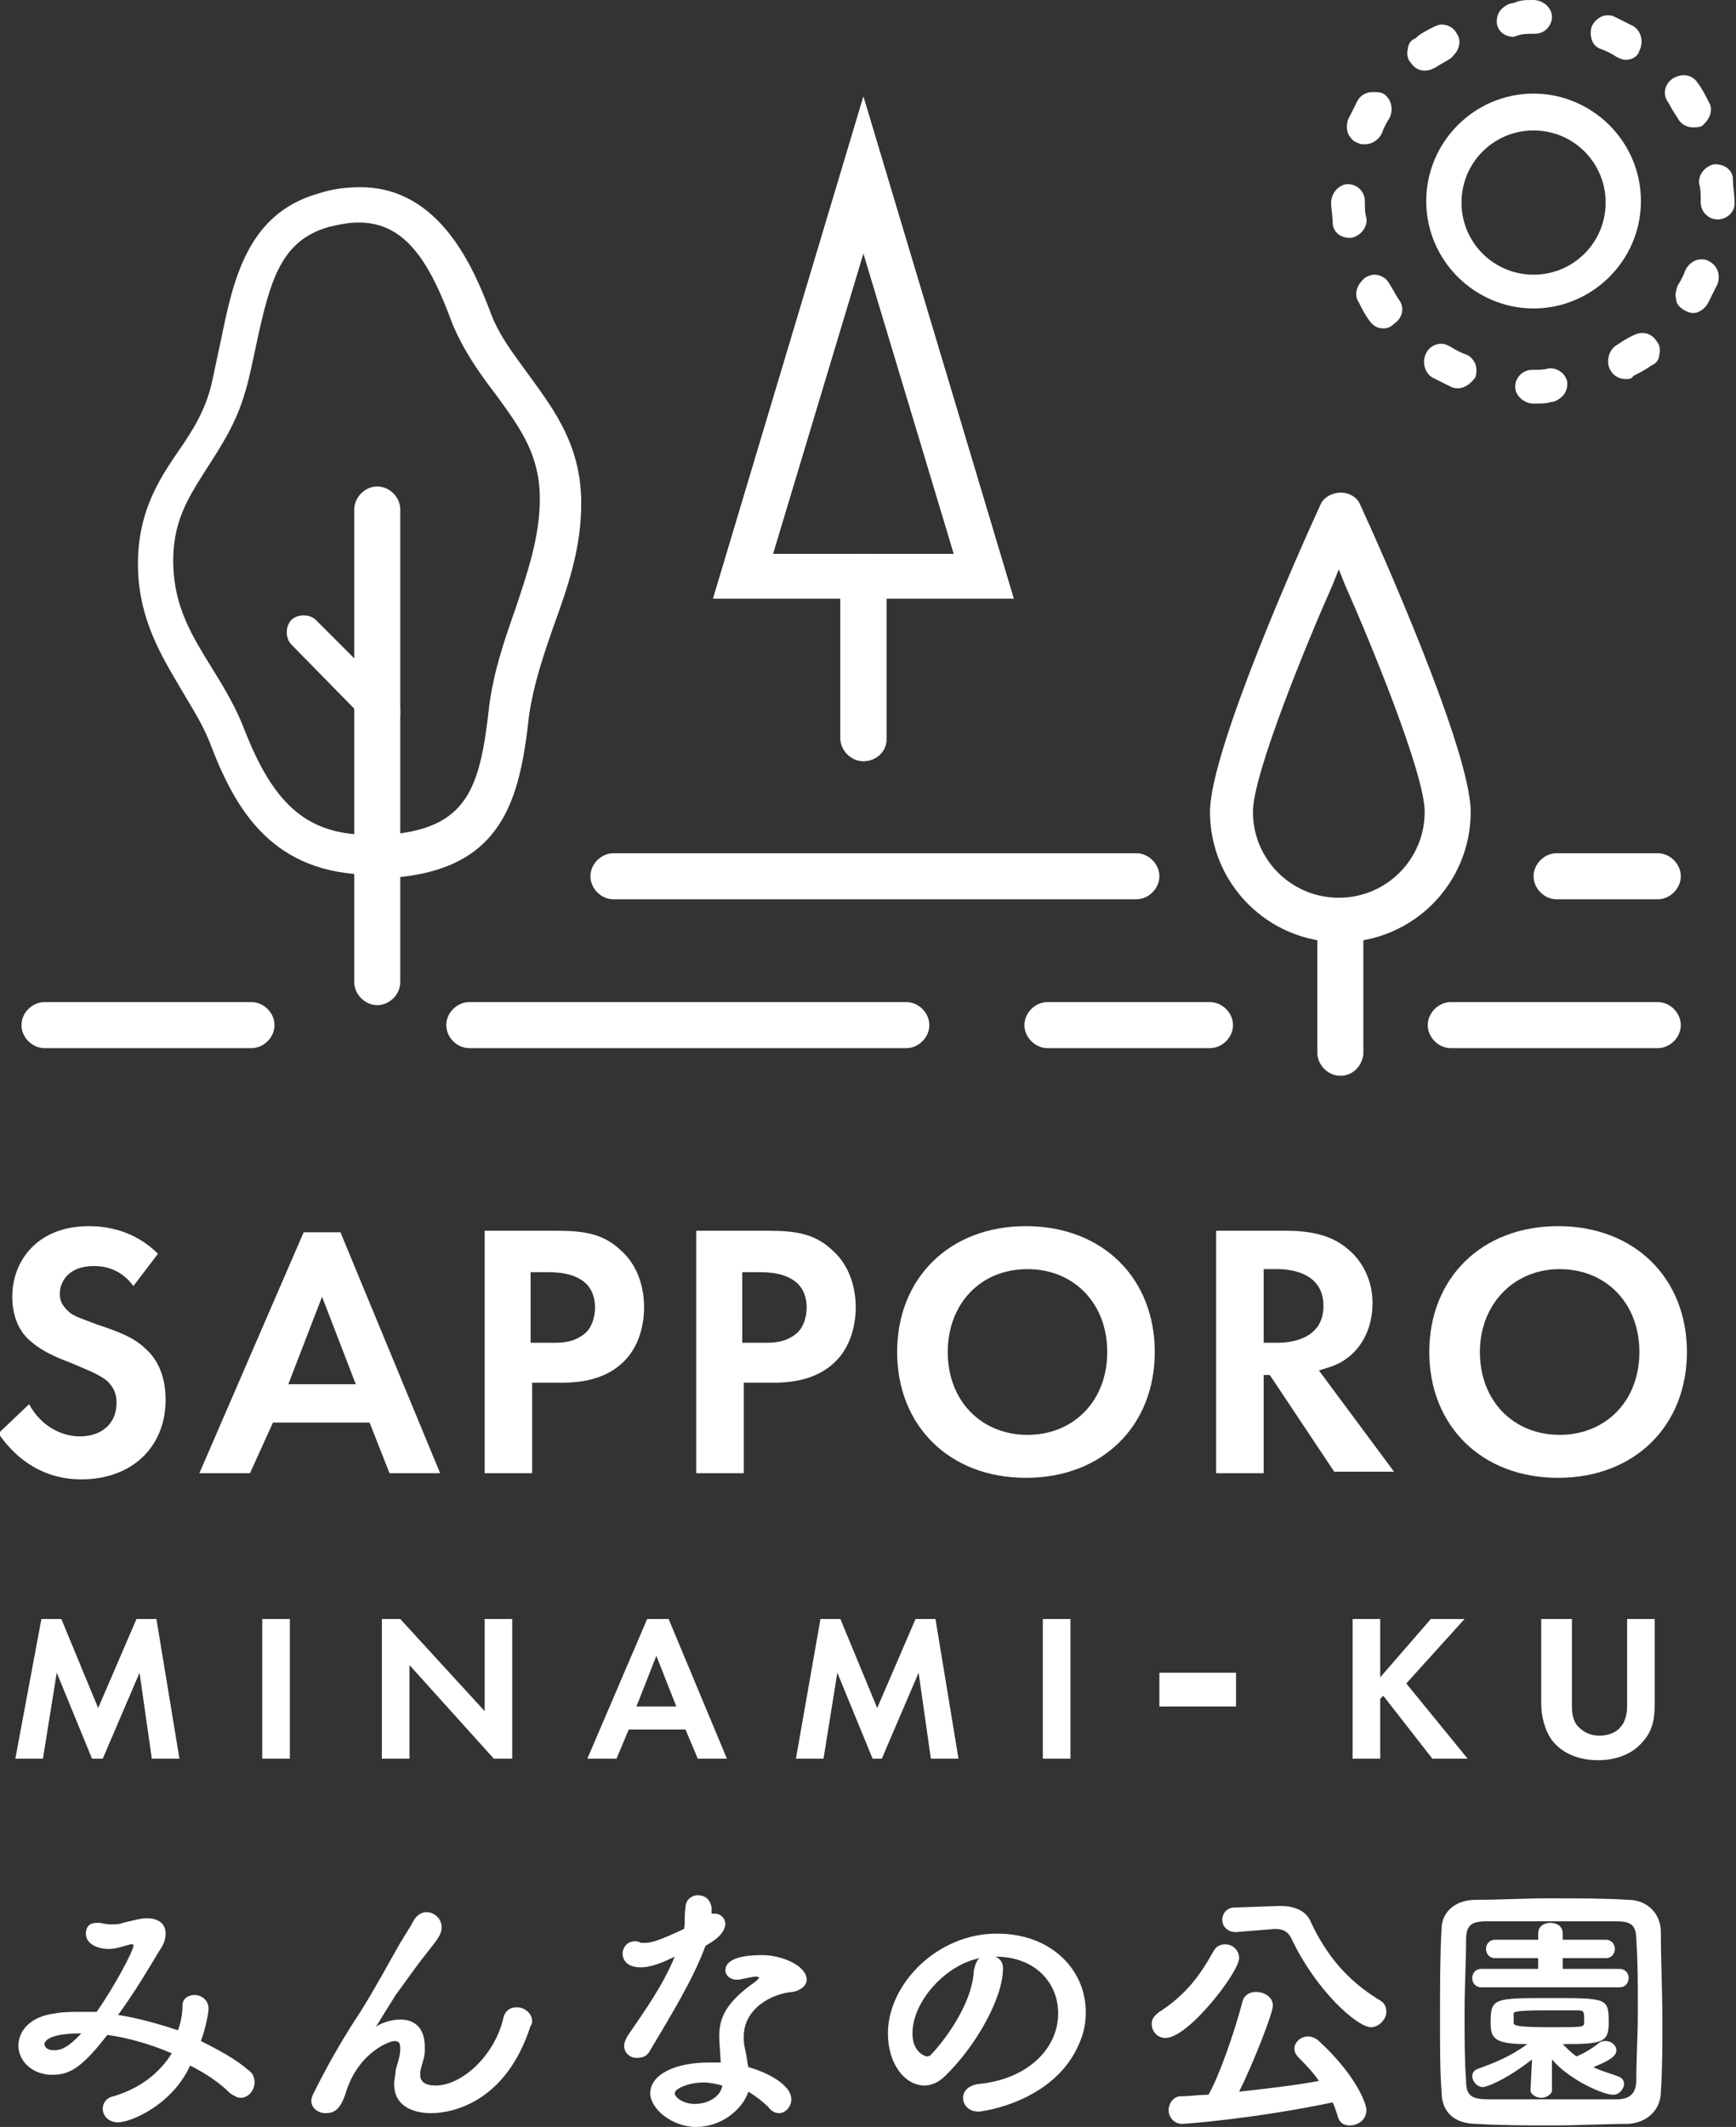 <?xml version="1.0" encoding="utf-8"?>
<!-- Generator: Adobe Illustrator 26.0.3, SVG Export Plug-In . SVG Version: 6.00 Build 0)  -->
<svg version="1.1" id="レイヤー_1" xmlns="http://www.w3.org/2000/svg" xmlns:xlink="http://www.w3.org/1999/xlink" x="0px"
	 y="0px" viewBox="0 0 113.2 138.6" style="enable-background:new 0 0 113.2 138.6;" xml:space="preserve">
<rect x="0" y="0" width="113.2" height="138.6" fill="#333333" stroke="none"/>
<style type="text/css">
	.st0{fill:#FFFFFF;}
</style>
<g>
	<g>
		<g>
			<path class="st0" d="M100,20.1c-3.8,0-7-3.1-7-7c0-3.8,3.1-7,7-7c3.8,0,7,3.1,7,7C107,17,103.8,20.1,100,20.1z M100,8.5
				c-2.6,0-4.7,2.1-4.7,4.7c0,2.6,2.1,4.7,4.7,4.7c2.6,0,4.7-2.1,4.7-4.7C104.7,10.6,102.6,8.5,100,8.5z"/>
		</g>
		<g>
			<g>
				<g>
					<g>
						<g>
							<path class="st0" d="M46.5,39l9.8-32.7L66.1,39H46.5z M50.4,36.1h11.8l-5.9-19.6L50.4,36.1z"/>
						</g>
						<g>
							<path class="st0" d="M56.3,49.6c-0.8,0-1.5-0.7-1.5-1.5V37.6c0-0.8,0.7-1.5,1.5-1.5s1.5,0.7,1.5,1.5v10.6
								C57.8,49,57.1,49.6,56.3,49.6z"/>
						</g>
					</g>
					<g>
						<g>
							<path class="st0" d="M46.5,39l9.8-32.7L66.1,39H46.5z M50.4,36.1h11.8l-5.9-19.6L50.4,36.1z"/>
						</g>
						<g>
							<path class="st0" d="M56.3,49.6c-0.8,0-1.5-0.7-1.5-1.5V37.6c0-0.8,0.7-1.5,1.5-1.5s1.5,0.7,1.5,1.5v10.6
								C57.8,49,57.1,49.6,56.3,49.6z"/>
						</g>
					</g>
					<g>
						<path class="st0" d="M87.4,61.4c-4.7,0-8.5-3.8-8.5-8.5c0-4,6-17.4,7.2-20c0.2-0.5,0.8-0.8,1.3-0.8c0.6,0,1.1,0.3,1.3,0.8
							c1.2,2.6,7.2,16,7.2,20C95.9,57.6,92.1,61.4,87.4,61.4z M86.9,38.1c-1.6,3.6-5.2,12.3-5.2,14.8c0,3.1,2.5,5.6,5.6,5.6
							c3.1,0,5.6-2.5,5.6-5.6c0-2.5-3.6-11.2-5.2-14.8l-0.4-1L86.9,38.1z"/>
					</g>
					<g>
						<path class="st0" d="M87.4,70.1c-0.8,0-1.5-0.7-1.5-1.5V60c0-0.8,0.7-1.5,1.5-1.5c0.8,0,1.5,0.7,1.5,1.5v8.7
							C88.8,69.5,88.2,70.1,87.4,70.1z"/>
					</g>
					<g>
						<path class="st0" d="M24.6,65.5c-0.8,0-1.5-0.7-1.5-1.5V33.2c0-0.8,0.7-1.5,1.5-1.5c0.8,0,1.5,0.7,1.5,1.5V64
							C26.1,64.8,25.4,65.5,24.6,65.5z"/>
					</g>
					<g>
						<path class="st0" d="M24.3,57c-6.5,0-8.9-4.2-10.5-8.3c-0.5-1.4-1.3-2.6-2-3.8c-1.3-2.2-2.7-4.5-2.8-7.8
							c-0.1-3.7,1.4-5.9,2.7-7.8c0.9-1.3,1.7-2.6,2.1-4.3c0.2-0.9,0.4-1.9,0.6-2.8c0.8-3.9,1.7-8.3,6.4-9.6c0.9-0.3,1.8-0.4,2.7-0.4
							c5.2,0,7.4,5.3,8.5,8.2c0.6,1.6,1.6,2.8,2.6,4.2c1.6,2.2,3.3,4.5,3.3,8.2c0,3-0.9,5.5-1.8,8c-0.7,2-1.3,3.8-1.6,5.8
							c-0.6,5.5-1.7,10.1-9,10.6C25.1,57,24.7,57,24.3,57z M23.4,14.5c-0.6,0-1.2,0.1-2,0.3c-3.1,0.9-3.8,3.5-4.7,7.7
							c-0.2,0.9-0.4,2-0.7,3c-0.6,2.1-1.6,3.6-2.5,5c-1.2,1.9-2.3,3.5-2.2,6.4c0.1,2.7,1.2,4.5,2.5,6.6c0.8,1.3,1.6,2.6,2.2,4.2
							c1.9,4.8,4.1,6.7,8.1,6.7h0c0.3,0,0.7,0,1.1,0c5.3-0.4,6.1-3,6.7-8.4c0.3-2.3,1-4.3,1.7-6.3c0.8-2.4,1.6-4.7,1.6-7.2
							c0-2.8-1.2-4.5-2.8-6.7c-1-1.3-2.1-2.8-2.9-4.7C28,17,26.4,14.5,23.4,14.5z"/>
					</g>
					<g>
						<path class="st0" d="M25,47.6c-0.3,0-0.6-0.1-0.8-0.3L19,42c-0.2-0.2-0.3-0.5-0.3-0.8s0.1-0.6,0.3-0.8
							c0.2-0.2,0.5-0.3,0.8-0.3c0.3,0,0.6,0.1,0.8,0.3l5.2,5.2c0.2,0.2,0.3,0.5,0.3,0.8c0,0.3-0.1,0.6-0.3,0.8
							C25.6,47.4,25.3,47.6,25,47.6z"/>
					</g>
				</g>
				<g>
					<g>
						<g>
							<path class="st0" d="M68.3,68.3c-0.8,0-1.5-0.7-1.5-1.5s0.7-1.5,1.5-1.5h10.6c0.8,0,1.5,0.7,1.5,1.5s-0.7,1.5-1.5,1.5H68.3z"
								/>
						</g>
						<g>
							<path class="st0" d="M2.9,68.3c-0.8,0-1.5-0.7-1.5-1.5s0.7-1.5,1.5-1.5h13.5c0.8,0,1.5,0.7,1.5,1.5s-0.7,1.5-1.5,1.5H2.9z"/>
						</g>
						<g>
							<path class="st0" d="M94.6,68.3c-0.8,0-1.5-0.7-1.5-1.5s0.7-1.5,1.5-1.5h13.5c0.8,0,1.5,0.7,1.5,1.5s-0.7,1.5-1.5,1.5H94.6z"
								/>
						</g>
						<g>
							<path class="st0" d="M30.6,68.3c-0.8,0-1.5-0.7-1.5-1.5s0.7-1.5,1.5-1.5h28.5c0.8,0,1.5,0.7,1.5,1.5s-0.7,1.5-1.5,1.5H30.6z"
								/>
						</g>
						<g>
							<path class="st0" d="M40,58.6c-0.8,0-1.5-0.7-1.5-1.5s0.7-1.5,1.5-1.5h34.1c0.8,0,1.5,0.7,1.5,1.5s-0.7,1.5-1.5,1.5H40z"/>
						</g>
					</g>
					<g>
						<g>
							<path class="st0" d="M101.5,58.6c-0.8,0-1.5-0.7-1.5-1.5s0.7-1.5,1.5-1.5h6.6c0.8,0,1.5,0.7,1.5,1.5s-0.7,1.5-1.5,1.5H101.5z
								"/>
						</g>
					</g>
				</g>
			</g>
			<g>
				<path class="st0" d="M100,26.3c-0.6,0-1.2-0.5-1.2-1.1c0-0.6,0.5-1.1,1.1-1.1c0.4,0,0.8,0,1.1-0.1l0.1,0c0.6,0,1.1,0.5,1.1,1
					c0,0.3-0.1,0.6-0.3,0.8c-0.2,0.2-0.5,0.4-0.8,0.4C100.9,26.3,100.4,26.3,100,26.3z M95.1,25.3c-0.2,0-0.3,0-0.5-0.1
					c-0.4-0.2-0.8-0.4-1.2-0.6c-0.5-0.3-0.7-1-0.4-1.6c0.2-0.4,0.6-0.6,1-0.6c0.2,0,0.4,0.1,0.6,0.2c0.3,0.2,0.7,0.4,1,0.5
					c0.3,0.1,0.5,0.4,0.6,0.6c0.1,0.3,0.1,0.6,0,0.9C95.9,25,95.5,25.3,95.1,25.3z M106,24.7c-0.4,0-0.8-0.2-1-0.6
					c-0.3-0.5-0.1-1.3,0.4-1.6c0.3-0.2,0.6-0.4,1-0.6c0.2-0.1,0.4-0.2,0.7-0.2c0.4,0,0.7,0.2,0.9,0.5c0.2,0.2,0.3,0.6,0.2,0.9
					c0,0.3-0.2,0.6-0.5,0.7c-0.4,0.3-0.8,0.5-1.2,0.7C106.4,24.7,106.2,24.7,106,24.7z M90.2,21.4c-0.4,0-0.7-0.2-0.9-0.5
					c-0.3-0.4-0.5-0.8-0.7-1.2c-0.2-0.3-0.2-0.6-0.1-0.9c0.1-0.3,0.3-0.5,0.5-0.7c0.2-0.1,0.4-0.2,0.6-0.2c0.4,0,0.8,0.2,1,0.6
					c0.2,0.3,0.4,0.7,0.6,1c0.4,0.5,0.3,1.2-0.3,1.6C90.7,21.3,90.5,21.4,90.2,21.4z M110.4,20.4c-0.2,0-0.4-0.1-0.6-0.2
					c-0.3-0.2-0.5-0.4-0.5-0.7c-0.1-0.3,0-0.6,0.1-0.9c0.2-0.3,0.4-0.7,0.5-1c0.2-0.4,0.6-0.7,1-0.7c0.2,0,0.3,0,0.5,0.1
					c0.6,0.3,0.8,0.9,0.6,1.5c-0.2,0.4-0.4,0.8-0.6,1.2C111.2,20.1,110.8,20.4,110.4,20.4z M88,15.5c-0.6,0-1.1-0.4-1.1-1
					c0-0.4-0.1-0.9-0.1-1.3c0-0.6,0.5-1.2,1.1-1.2c0.6,0,1.1,0.5,1.1,1.1c0,0.4,0,0.8,0.1,1.1c0.1,0.6-0.4,1.2-1,1.3L88,15.5z
					 M112,14.3c-0.6,0-1.1-0.5-1.1-1.1l0-0.2c0-0.3,0-0.7-0.1-1c-0.1-0.6,0.4-1.2,1-1.3c0,0,0,0,0,0c0.7,0,1.2,0.4,1.2,1
					c0,0.5,0.1,0.9,0.1,1.4C113.2,13.8,112.6,14.3,112,14.3z M89,9.4c-0.2,0-0.3,0-0.5-0.1c-0.3-0.1-0.5-0.4-0.6-0.6
					c-0.1-0.3-0.1-0.6,0-0.9c0.2-0.4,0.4-0.8,0.6-1.2c0.2-0.4,0.6-0.6,1-0.6C89.8,6,90,6,90.2,6.1c0.5,0.3,0.7,1,0.4,1.6
					c-0.2,0.3-0.4,0.7-0.5,1C89.9,9.1,89.5,9.4,89,9.4z M110.4,8.3c-0.4,0-0.8-0.2-1-0.6c-0.2-0.3-0.4-0.6-0.6-1
					c-0.4-0.5-0.3-1.2,0.3-1.6c0.2-0.1,0.4-0.2,0.7-0.2c0.4,0,0.7,0.2,0.9,0.5c0.3,0.4,0.5,0.8,0.7,1.2c0.2,0.3,0.2,0.6,0.1,0.9
					c-0.1,0.3-0.3,0.5-0.5,0.7C110.8,8.3,110.6,8.3,110.4,8.3z M92.9,4.6c-0.4,0-0.7-0.2-0.9-0.5c-0.2-0.2-0.3-0.6-0.2-0.9
					c0-0.3,0.2-0.6,0.5-0.7C92.6,2.2,93,2,93.4,1.8c0.2-0.1,0.4-0.2,0.6-0.2c0.4,0,0.8,0.2,1,0.6c0.2,0.3,0.2,0.6,0.1,0.9
					c-0.1,0.3-0.3,0.5-0.5,0.7c-0.3,0.2-0.7,0.4-1,0.6C93.4,4.5,93.2,4.6,92.9,4.6z M106,3.9c-0.2,0-0.4-0.1-0.6-0.2
					c-0.3-0.2-0.7-0.4-1-0.5c-0.3-0.1-0.5-0.3-0.6-0.6c-0.1-0.3-0.1-0.6,0-0.9c0.2-0.4,0.6-0.7,1-0.7c0.2,0,0.3,0,0.5,0.1
					c0.4,0.2,0.8,0.4,1.2,0.6c0.5,0.3,0.7,1,0.4,1.6C106.8,3.7,106.4,3.9,106,3.9z M98.7,2.4c-0.6,0-1.1-0.4-1.1-1
					c0-0.3,0.1-0.6,0.3-0.8c0.2-0.2,0.5-0.4,0.8-0.4C99.1,0,99.5,0,100,0c0.6,0,1.2,0.5,1.2,1.1s-0.5,1.1-1.1,1.1
					c-0.4,0-0.8,0-1.1,0.1L98.7,2.4z"/>
			</g>
			<g>
				<path class="st0" d="M8.7,83.8c-0.9-1.2-2-1.3-2.6-1.3c-1.6,0-2.2,1-2.2,1.8c0,0.4,0.1,0.7,0.5,1.1c0.4,0.4,0.9,0.5,1.9,0.9
					c1.2,0.4,2.4,0.8,3.2,1.6c0.7,0.6,1.3,1.7,1.3,3.3c0,3.1-2.2,5.2-5.5,5.2c-2.9,0-4.6-1.8-5.4-3l2-1.9c0.8,1.5,2.2,2.1,3.3,2.1
					c1.4,0,2.4-0.8,2.4-2.2c0-0.6-0.2-1-0.6-1.4c-0.6-0.5-1.5-0.8-2.4-1.2c-0.8-0.3-1.8-0.7-2.6-1.4c-0.5-0.4-1.2-1.3-1.2-2.9
					c0-2.3,1.6-4.6,5-4.6c1,0,2.9,0.2,4.5,1.8L8.7,83.8z"/>
				<path class="st0" d="M24.1,92.7h-6.3L16.3,96H13l6.8-15.7h2.4L28.7,96h-3.3L24.1,92.7z M23.2,90.2l-2.2-5.7l-2.2,5.7H23.2z"/>
				<path class="st0" d="M36.3,80.2c1.8,0,3,0.2,4.1,1.2c1.3,1.1,1.6,2.7,1.6,3.8c0,0.6-0.1,2.3-1.3,3.5c-0.9,0.9-2.2,1.4-4,1.4h-2
					V96h-3.1V80.2H36.3z M34.8,87.5h1.2c0.6,0,1.3,0,2-0.5c0.6-0.4,0.8-1.2,0.8-1.8c0-0.9-0.4-1.5-0.9-1.8c-0.6-0.4-1.4-0.5-2.2-0.5
					h-1.1V87.5z"/>
				<path class="st0" d="M50.1,80.2c1.8,0,3,0.2,4.1,1.2c1.3,1.1,1.6,2.7,1.6,3.8c0,0.6-0.1,2.3-1.3,3.5c-0.9,0.9-2.2,1.4-4,1.4h-2
					V96h-3.1V80.2H50.1z M48.6,87.5h1.2c0.6,0,1.3,0,2-0.5c0.6-0.4,0.8-1.2,0.8-1.8c0-0.9-0.4-1.5-0.9-1.8c-0.6-0.4-1.4-0.5-2.2-0.5
					h-1.1V87.5z"/>
				<path class="st0" d="M75.3,88.1c0,4.8-3.4,8.2-8.4,8.2s-8.4-3.4-8.4-8.2c0-4.8,3.4-8.2,8.4-8.2S75.3,83.3,75.3,88.1z M72.2,88.1
					c0-3.2-2.2-5.4-5.2-5.4c-3.1,0-5.2,2.3-5.2,5.4c0,3.2,2.2,5.4,5.2,5.4C70,93.5,72.2,91.3,72.2,88.1z"/>
				<path class="st0" d="M83.9,80.2c2.2,0,3.3,0.6,4,1.2c1.2,1,1.6,2.4,1.6,3.5c0,1.5-0.6,2.9-1.8,3.7c-0.4,0.3-1,0.5-1.7,0.7
					l4.9,6.6H87l-4.2-6.3h-0.4V96h-3.1V80.2H83.9z M82.4,87.5h0.9c0.6,0,3-0.1,3-2.4c0-2.3-2.4-2.4-3-2.4h-0.9V87.5z"/>
				<path class="st0" d="M110,88.1c0,4.8-3.4,8.2-8.4,8.2s-8.4-3.4-8.4-8.2c0-4.8,3.4-8.2,8.4-8.2S110,83.3,110,88.1z M106.9,88.1
					c0-3.2-2.2-5.4-5.2-5.4s-5.2,2.3-5.2,5.4c0,3.2,2.2,5.4,5.2,5.4S106.9,91.3,106.9,88.1z"/>
			</g>
			<g>
				<path class="st0" d="M2.7,105.5H4l2.4,5.8l2.5-5.8h1.3l1.5,9.1H9.9L9.1,109l-2.4,5.6H6L3.7,109l-0.9,5.6H1L2.7,105.5z"/>
				<path class="st0" d="M18.9,105.5v9.1h-1.8v-9.1H18.9z"/>
				<path class="st0" d="M24.9,114.6v-9.1h1.2l5.5,6v-6h1.8v9.1h-1.2l-5.5-6.1v6.1H24.9z"/>
				<path class="st0" d="M44.7,112.7H41l-0.8,1.9h-1.9l3.9-9.1h1.4l3.8,9.1h-1.9L44.7,112.7z M44.1,111.2l-1.3-3.3l-1.3,3.3H44.1z"
					/>
				<path class="st0" d="M53.5,105.5h1.3l2.4,5.8l2.5-5.8H61l1.5,9.1h-1.8l-0.8-5.6l-2.4,5.6h-0.6l-2.3-5.6l-0.9,5.6h-1.8
					L53.5,105.5z"/>
				<path class="st0" d="M69.8,105.5v9.1H68v-9.1H69.8z"/>
				<path class="st0" d="M75.6,109h5v2.2h-5V109z"/>
				<path class="st0" d="M90,109.3l3.3-3.8h2.2l-3.8,4.2l4,4.9h-2.3l-3.2-4.1l-0.2,0.2v3.9h-1.8v-9.1H90V109.3z"/>
				<path class="st0" d="M102.5,105.5v5.7c0,0.7,0.2,1.1,0.4,1.3c0.3,0.3,0.7,0.6,1.4,0.6s1.2-0.3,1.4-0.6c0.2-0.2,0.4-0.7,0.4-1.3
					v-5.7h1.8v5.5c0,0.9-0.1,1.7-0.7,2.4c-0.7,0.9-1.8,1.3-3,1.3s-2.3-0.4-3-1.3c-0.5-0.7-0.7-1.6-0.7-2.4v-5.5H102.5z"/>
			</g>
		</g>
	</g>
	<g>
		<path class="st0" d="M7.7,138.3c-0.6,0-1-0.4-1-0.9c0-0.3,0.2-0.7,0.7-0.8c1.7-0.5,3-1.5,3.8-2.8c-1.4-0.6-2.8-1-4.2-1.2
			c-1.7,2.2-2.5,2.6-3.6,2.6c-1.3,0-2.2-0.9-2.2-1.9c0-0.9,0.7-1.9,2.4-2.1c0.5-0.1,1.1-0.1,1.6-0.1c0.4,0,0.7,0,1.1,0
			c1.2-1.7,2.4-4,2.4-4.3c0-0.1,0-0.1-0.1-0.1s-0.1,0-0.1,0c-0.4,0.1-0.9,0.3-1.4,0.3c-0.7,0-1.5-0.3-1.5-1c0-0.4,0.2-0.7,0.7-0.7
			c0.1,0,0.1,0,0.2,0c0.1,0,0.4,0.1,0.7,0.1c0.3,0,0.6,0,0.8-0.1c0.5-0.1,1.1-0.3,1.6-0.3c0.5,0,1.2,0.2,1.2,1
			c0,0.3-0.1,0.7-0.4,1.1c-0.6,1-1.6,2.7-2.7,4.2c1.3,0.2,2.7,0.6,3.9,1c0.2-0.5,0.3-1.1,0.3-1.6c0-0.5,0.4-0.7,0.8-0.7
			c0.4,0,0.9,0.3,0.9,0.9c0,0.1-0.1,1-0.5,2.1c1.2,0.6,2.3,1.2,3.1,1.9c0.3,0.2,0.4,0.5,0.4,0.8c0,0.5-0.4,1-0.9,1
			c-0.2,0-0.4-0.1-0.7-0.3c-0.7-0.7-1.6-1.3-2.6-1.8C11.2,137.2,8.5,138.3,7.7,138.3z M2.9,133.2c0,0.2,0.2,0.4,0.6,0.4
			c0.3,0,0.8,0,1.8-1.1C3,132.5,2.9,133.1,2.9,133.2z"/>
		<path class="st0" d="M28.1,137.7c-0.9,0-2.4-0.3-2.4-1.9c0-0.3,0.1-0.6,0.1-0.9c0.3-1,0.3-1.2,0.3-1.4c0-0.4-0.1-0.5-0.4-0.5
			c-0.2,0-2.2,0.6-3.1,3.2c-0.4,1.4-0.9,1.5-1.4,1.5c-0.4,0-0.9-0.3-0.9-0.8c0-0.2,0.1-0.4,0.2-0.6c1-2,2-3.7,3-5.2
			c1-1.6,1.8-3.1,2.6-4.5c0.3-0.5,0.7-1.1,0.9-1.5c0.2-0.3,0.5-0.5,0.8-0.5c0.5,0,1,0.4,1,1c0,0.4-0.2,0.7-1,1.7
			c-0.8,1-1.4,1.9-2,2.7c-0.5,0.8-1,1.6-1.3,2.1c0,0.1-0.1,0.1-0.1,0.1c0,0,0,0,0,0c0,0,0,0,0.1-0.1c0.2-0.2,0.9-0.5,1.6-0.5
			c0.8,0,1.6,0.4,1.6,1.8c0,0.1,0,0.1,0,0.2c0,0.5-0.2,0.9-0.3,1.4c0,0.1,0,0.2,0,0.2c0,0.5,0.4,0.7,1,0.7c1.7,0,3.8-1.9,4.4-4.3
			c0.1-0.6,0.5-0.8,0.9-0.8c0.5,0,1,0.4,1,0.9c0,0.1,0,0.2-0.1,0.3C33,137,29.5,137.7,28.1,137.7z"/>
		<path class="st0" d="M46,126.8c-0.8,2.2-2.3,4.6-3.6,6.8c-0.2,0.4-0.5,0.5-0.9,0.5c-0.4,0-0.8-0.3-0.8-0.8c0-0.2,0.1-0.4,0.2-0.6
			c1.3-1.9,2.3-3.3,3.1-5.2c-1,0.5-1.7,0.7-2.2,0.7c-1.2,0-1.2-0.8-1.2-0.9c0-0.4,0.3-0.8,0.8-0.8c0.1,0,0.2,0,0.4,0.1
			c0.1,0,0.2,0,0.3,0c0.6,0,1.6-0.5,2.5-0.9c0.1-0.4,0-0.8,0.1-1.4c0-0.5,0.4-0.8,0.8-0.8c0.4,0,0.8,0.2,0.9,0.8v0.4
			c0.1,0,0.1,0,0.2,0c0.4,0,0.7,0.3,0.7,0.7C47.2,126.1,46.5,126.5,46,126.8L46,126.8z M45.4,138.6c-1.6,0-3-1.2-3-2.2
			c0-1.2,1.6-2,3.8-2c0.3,0,0.5,0,0.8,0c-0.1-1.4-0.1-1.5-0.1-1.7c0-1.2,0.4-2.2,2.4-3.6c0.1-0.1,0.2-0.2,0.2-0.2
			c0-0.1-0.2-0.1-0.2-0.1c-0.2,0-0.6,0.1-1.1,0.2c-0.1,0-0.2,0-0.2,0c-0.4,0-0.7-0.3-0.7-0.6c0-0.5,0.5-1,2.4-1
			c1.3,0,2.9,0.7,2.9,1.6c0,0.4-0.4,0.7-0.9,0.8c-1.4,0.1-3.2,1.1-3.2,2.9c0,0.3,0,0.5,0.1,0.9c0.1,0.4,0.1,0.7,0.2,1.1
			c1.1,0.3,2.8,1.1,2.8,2.1c0,0.5-0.4,0.9-0.8,0.9c-0.2,0-0.5-0.1-0.7-0.4c-0.3-0.3-0.8-0.7-1.3-1C48.4,137.5,47,138.6,45.4,138.6z
			 M45.9,135.7c-1,0-1.9,0.4-1.9,0.7c0,0.3,0.6,0.7,1.3,0.7c0.9,0,1.7-0.5,1.8-1.2C46.7,135.8,46.3,135.7,45.9,135.7z"/>
		<path class="st0" d="M69,131.2c0-2-1.5-3.7-4.1-3.7c0,0,0,0,0,0c0.3,0.1,0.5,0.4,0.5,0.7c0,0,0,0.1,0,0.1c0,1.9-1.8,5.1-3.8,7
			c-0.4,0.4-0.9,0.6-1.3,0.6c-1.3,0-2.4-1.4-2.4-3.4c0-3.2,3.2-6.5,7.1-6.5c3.6,0,5.8,2.4,5.8,5.1c0,0.7-0.1,1.3-0.4,2
			c-1.6,3.9-6.4,4.5-6.6,4.5c-0.6,0-1-0.4-1-0.9c0-0.4,0.3-0.8,1-0.9C67,135.5,69,133.5,69,131.2z M63.9,127.6
			c-2.2,0.4-4.4,2.8-4.4,4.9c0,1.3,0.9,1.5,0.9,1.5c0.1,0,0.2,0,0.3-0.1c0.5-0.5,2.7-3.1,2.8-5.5C63.6,128,63.7,127.7,63.9,127.6z"
			/>
		<path class="st0" d="M75.1,131.9c0-0.3,0.1-0.5,0.5-0.8c1.7-1.1,2.6-2.3,3.5-3.9c0.2-0.4,0.5-0.5,0.8-0.5c0.5,0,0.9,0.4,0.9,0.9
			c0,0.9-3.3,5.2-4.8,5.2C75.4,132.8,75.1,132.3,75.1,131.9z M77.1,138.4c-0.6,0-0.9-0.5-0.9-0.9c0-0.4,0.3-0.9,0.8-0.9
			c0.6,0,1.2-0.1,1.8-0.1c0.7-1.2,1.7-4.1,2.2-6c0.1-0.5,0.5-0.7,0.9-0.7c0.5,0,1.1,0.3,1.1,0.9c0,0.5-1.3,3.8-2.2,5.6
			c1.8-0.2,3.6-0.4,5.2-0.7c-0.4-0.6-0.9-1.1-1.3-1.5c-0.2-0.2-0.3-0.4-0.3-0.6c0-0.4,0.4-0.8,0.9-0.8c0.2,0,0.5,0.1,0.7,0.3
			c2.3,2.1,3.1,4,3.1,4.5c0,0.6-0.5,1-1.1,1c-0.4,0-0.7-0.2-0.8-0.7c-0.1-0.3-0.2-0.6-0.3-0.8C81.6,138.1,77.2,138.4,77.1,138.4z
			 M80.6,125.9C80.6,125.9,80.6,125.9,80.6,125.9c-0.6,0-0.9-0.4-0.9-0.8c0-0.4,0.3-0.8,0.8-0.8l2.9-0.1c0,0,0.1,0,0.1,0
			c0.9,0,1.7,0.3,2,1.1c1,2.1,2.3,3.7,4.4,5c0.4,0.2,0.5,0.5,0.5,0.8c0,0.5-0.5,1-1,1c-0.9,0-3.6-2.4-5.2-5.8
			c-0.2-0.4-0.5-0.6-1-0.6c0,0-0.1,0-0.1,0L80.6,125.9z"/>
		<path class="st0" d="M106.2,138.4c-1.6,0-3.2,0.1-4.9,0.1c-1.7,0-3.4,0-5-0.1c-1.5,0-2.3-0.8-2.3-2.1c-0.1-1.3-0.1-3-0.1-4.7
			c0-2.1,0-4.2,0.1-5.9c0-1.1,0.9-1.9,2.2-1.9c1.5,0,3.2-0.1,4.9-0.1c1.7,0,3.5,0,5.1,0.1c1.1,0,2.1,0.8,2.1,2.1
			c0,1.8,0.1,3.9,0.1,5.8c0,1.6,0,3.2-0.1,4.6C108.3,137.4,107.5,138.3,106.2,138.4z M106.8,131c0-1.6,0-3.2-0.1-4.6
			c0-1-0.4-1.2-1.3-1.2c-1.3,0-2.9,0-4.3,0c-1.5,0-3,0-4.2,0c-1,0-1.3,0.3-1.3,1.2c0,1.4-0.1,3.1-0.1,4.7c0,1.6,0,3.2,0.1,4.5
			c0,1,0.4,1.2,1.5,1.2c1.2,0,2.6,0,4,0c1.4,0,2.9,0,4.3,0c1,0,1.3-0.5,1.3-1.3C106.7,134.2,106.8,132.6,106.8,131z M99.9,134.2
			c-1.8,1.4-3,1.8-3.2,1.8c-0.4,0-0.7-0.4-0.7-0.7c0-0.2,0.1-0.4,0.4-0.5c1.1-0.4,2.1-0.8,3.2-1.6c-2.2,0-2.4-0.4-2.4-1.4
			c0-1.6,0.2-1.6,3.9-1.6c3.7,0,3.8,0,3.8,1.6c0,1.3-0.4,1.4-3,1.4c0.3,0.3,0.6,0.6,0.9,0.8c0.5-0.2,1-0.5,1.5-0.9
			c0.1-0.1,0.3-0.1,0.4-0.1c0.4,0,0.7,0.3,0.7,0.6c0,0.4-0.5,0.7-1.5,1.1c0.6,0.3,1.1,0.4,1.6,0.6c0.3,0.1,0.4,0.3,0.4,0.5
			c0,0.3-0.3,0.7-0.7,0.7c-0.7,0-2.9-1-4-2.3l0,2c0,0.3-0.4,0.5-0.7,0.5s-0.7-0.2-0.7-0.5c0,0,0,0,0,0L99.9,134.2z M96.6,129.5
			c-0.4,0-0.6-0.3-0.6-0.6c0-0.3,0.2-0.6,0.6-0.6h3.7v-0.7h-2.8c-0.4,0-0.6-0.3-0.6-0.6c0-0.3,0.2-0.6,0.6-0.6h2.8V126
			c0-0.5,0.4-0.7,0.8-0.7c0.4,0,0.8,0.2,0.8,0.7v0.4h2.8c0.4,0,0.6,0.3,0.6,0.6c0,0.3-0.2,0.6-0.6,0.6h-2.8v0.7h3.7
			c0.4,0,0.6,0.3,0.6,0.6c0,0.3-0.2,0.6-0.6,0.6H96.6z M98.7,131.8c0,0.2,0.2,0.3,2.5,0.3c2,0,2.1,0,2.1-0.3c0-0.1,0-0.2,0-0.3
			c0-0.5-0.1-0.5-0.5-0.5c-0.5,0-1.4,0-2.1,0c-1.8,0-2,0.1-2,0.2C98.7,131.3,98.7,131.3,98.7,131.8z"/>
	</g>
</g>
</svg>
